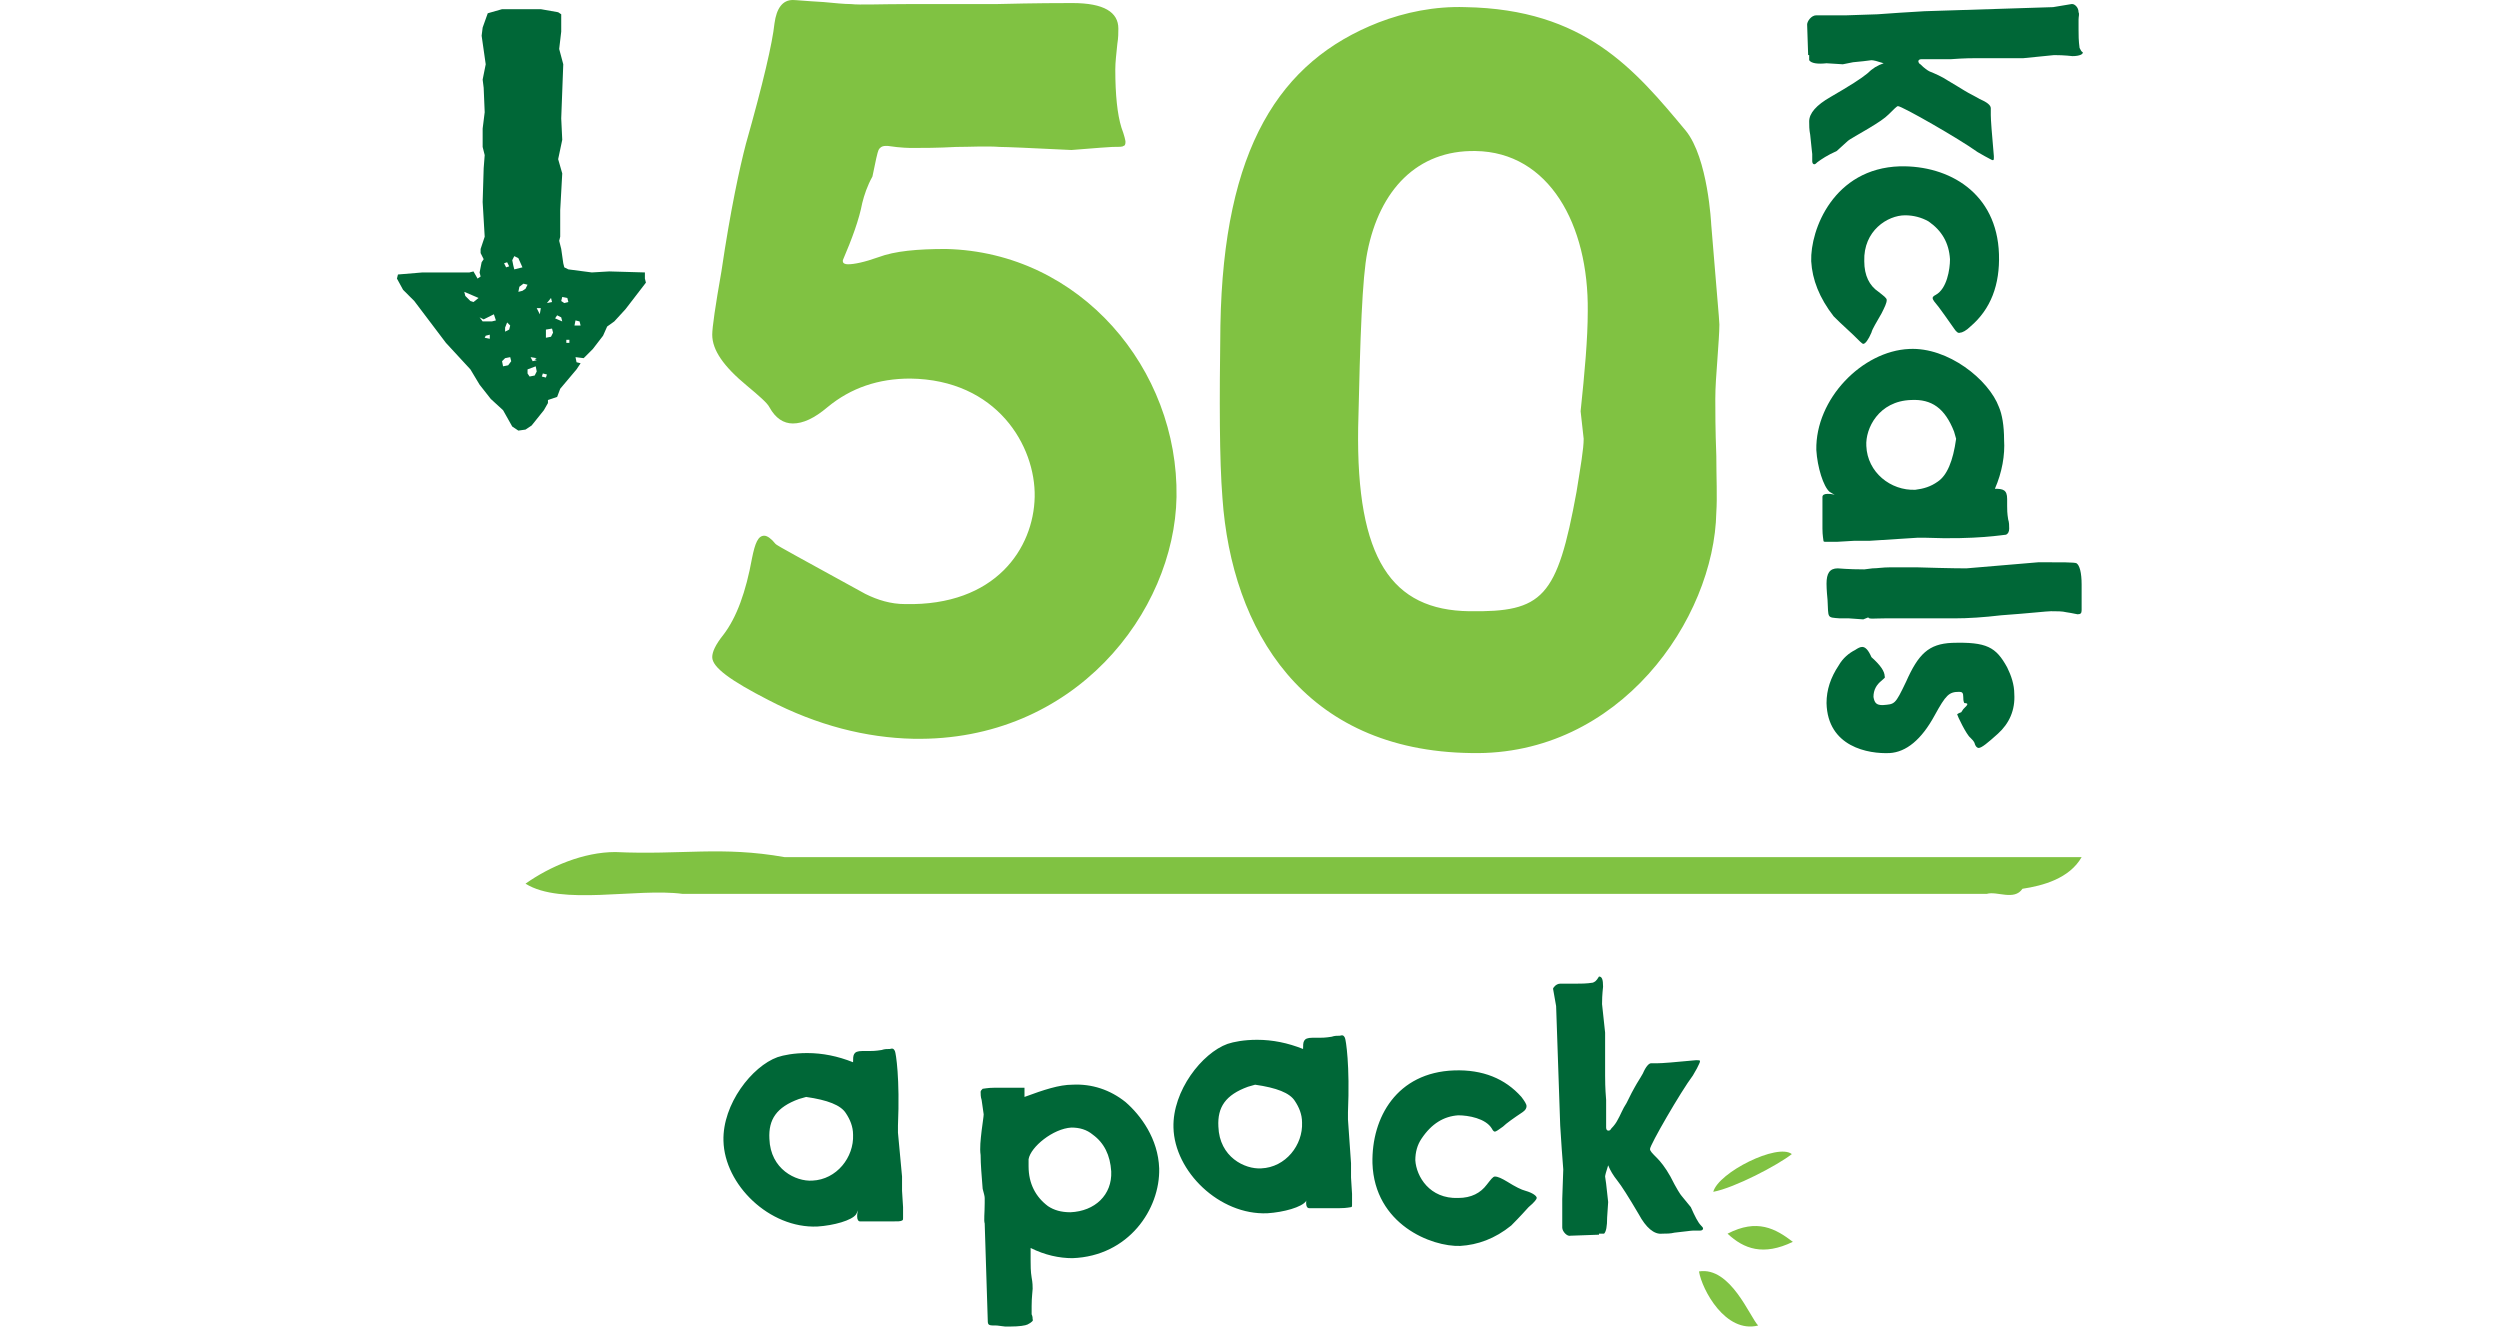 <?xml version="1.0" encoding="utf-8"?><svg enable-background="new 0 0 245 130" viewBox="0 0 245 130" xmlns="http://www.w3.org/2000/svg"><path d="m38.8 0h165.2v130h-165.2z" fill="none"/><path d="m156.1 96.3c-.6.1-1.2.1-1.7.1-.3 0-.6 0-.9 0s-.5 0-.6 0c-.4 0-.7.4-.7.5l.3 1.7.4 11.7c.1 1.6.2 3.1.3 4.3l-.1 2.9v2.8c0 .4.5.9.8.8l2.8-.1v-.1h.5c.2-.2.3-.7.3-1.6l.1-1.5-.1-.9-.1-.9-.1-.7c0-.1.1-.5.3-1.1.2.5.5 1 .9 1.5s1.1 1.6 2.1 3.3c.7 1.3 1.5 2 2.3 1.9.4 0 .8 0 1.2-.1 1-.1 1.6-.2 1.8-.2h.5.2c.2 0 .3-.1.3-.2s-.1-.2-.2-.3c-.3-.3-.6-.9-1-1.8l-.9-1.1c-.1-.1-.5-.7-1.1-1.9-.5-.9-1-1.5-1.3-1.8-.5-.5-.7-.7-.7-.9 0-.4 3-5.6 4.2-7.2l.4-.7c.2-.4.3-.6.3-.7s-.1-.1-.3-.1h-.1c-2.1.2-3.3.3-3.8.3-.1 0-.1 0-.2 0-.2 0-.4 0-.4 0-.2 0-.5.3-.8 1-.1.2-.3.5-.6 1-.1.2-.3.5-.5.9l-.5 1c-.4.6-.6 1.2-.9 1.7-.1.2-.3.5-.6.8-.1.2-.2.2-.3.2s-.2-.1-.2-.3 0-.4 0-.8c0-.3 0-.6 0-1.1v-.8c-.1-1.2-.1-2-.1-2.4 0-.5 0-1.9 0-4.2l-.3-2.8c0-1 .1-1.6.1-1.7 0-.7-.1-1-.4-1-.3.5-.4.5-.6.6m-13.2 13c1 0 2.7.3 3.3 1.3.1.2.2.3.3.3s.4-.2.8-.5c.3-.3 1-.8 1.9-1.4.3-.2.4-.4.4-.6s-.2-.5-.5-.9c-1.6-1.8-3.8-2.7-6.6-2.6-5.6.2-8.1 4.6-8 9.1.2 6 5.8 8.2 8.6 8.1 1.7-.1 3.4-.7 5-2 .2-.2.8-.8 1.7-1.8.6-.5.8-.8.8-.9 0-.2-.4-.5-1.1-.7-.4-.1-1-.4-1.8-.9-.5-.3-.9-.5-1.2-.5-.2 0-.4.3-.8.8-.6.8-1.5 1.3-2.8 1.3-2.8.1-4.1-2.1-4.2-3.7 0-.8.2-1.5.6-2.1 1-1.5 2.2-2.2 3.6-2.3m-19.9-3c2.1.3 3.4.8 3.9 1.6.4.6.7 1.3.7 2.1.1 2.2-1.6 4.4-4 4.5-1.6.1-4.1-1.1-4.2-4.1-.1-1.9.7-3.1 2.9-3.9zm5.1 11c-.1.3-.1.5-.1.6 0 .3.1.5.3.5h.3.4 2.3c.7 0 1-.1 1.1-.1s.1-.1.1-.3v-.2-.8l-.1-1.6v-1.4l-.3-4.3c0-.1 0-.4 0-.7.2-4.6-.2-7.1-.3-7.3s-.2-.3-.5-.2c-.3 0-.5 0-.8.1-.6.1-1 .1-1.2.1-.1 0-.2 0-.4 0h-.3c-.9 0-.9.4-.9 1.1-1.5-.6-3-.9-4.5-.9-1.3 0-2.3.2-2.9.4-2.5.9-5.4 4.6-5.3 8.2.1 4.3 4.5 8.6 9.2 8.4 1.6-.1 3.4-.6 3.8-1.2zm-23.1-6.8c.8 0 1.5.2 2.1.7 1.1.8 1.7 2 1.8 3.6.1 2.3-1.6 3.9-4 4-.9 0-1.6-.2-2.2-.6-1.2-.9-1.9-2.2-1.9-3.9 0-.2 0-.5 0-.7.2-1.2 2.4-3 4.2-3.1m-8.7 6c.1.4.2.7.2.9v.5c0 1-.1 1.7 0 2l.3 9.5c0 .5.1.5.9.5l.8.1h.5c.9 0 1.5-.1 1.7-.2.4-.2.6-.4.5-.5 0-.1 0-.3-.1-.5 0-.1 0-.2 0-.4 0-.1 0-.2 0-.4 0-.9.1-1.5.1-1.7s0-.6-.1-1.1c-.1-.6-.1-1.2-.1-1.7 0-.2 0-.6 0-1.2 1.4.7 2.8 1 4.1 1 5.5-.2 8.6-4.8 8.5-8.8-.1-2.9-1.8-5.2-3.3-6.5-1.5-1.2-3.3-1.8-5.2-1.7-1.3 0-2.8.5-4.7 1.2v-.2c0-.1 0-.1 0-.2v-.5h-.2-1.2c-.9 0-1.4 0-1.6 0-.6 0-1 .1-1.1.1-.1.1-.2.2-.2.3 0 .2 0 .5.1.8.1.8.2 1.3.2 1.4 0 .2-.1.8-.2 1.6-.1.9-.2 1.7-.1 2.4 0 .9.1 2 .2 3.3m-17.3-9c2.1.3 3.4.8 3.9 1.6.4.6.7 1.3.7 2.1.1 2.2-1.6 4.4-4 4.5-1.6.1-4.1-1.1-4.2-4.1-.1-1.9.7-3.1 2.9-3.9zm5.1 11.1c-.1.3-.1.5-.1.6 0 .3.1.5.3.5h.3.4 2.3c.7 0 1 0 1.1-.1.1 0 .1-.1.1-.3v-.2-.8l-.1-1.6v-1.4l-.4-4.3c0-.1 0-.4 0-.7.2-4.6-.2-7.1-.3-7.3s-.2-.3-.5-.2c-.3 0-.5 0-.8.1-.6.1-1 .1-1.2.1-.1 0-.2 0-.4 0h-.3c-.9 0-.9.4-.9 1.1-1.5-.6-3-.9-4.5-.9-1.3 0-2.3.2-2.9.4-2.5.9-5.4 4.6-5.3 8.2.1 4.3 4.5 8.6 9.2 8.4 1.6-.1 3.4-.6 3.8-1.2z" fill="#006737"/><path d="m38.8 0h165.2v130h-165.2z" fill="none"/><path d="m198.2 87.1c2-.3 4.6-1 5.8-3.1h-19.3-9.8-98c-6.2-1.1-10.1-.2-16.6-.5-3.1 0-6.4 1.4-8.8 3.1 3.5 2.2 10.9.4 15.4 1h127.8c1-.3 2.7.7 3.5-.5" fill="#80c242"/><path d="m38.8 0h165.2v130h-165.2z" fill="none"/><path d="m192.8 69c0 .1-.1.2-.4.5l-.2.3c-.3.1-.4.2-.4.2 0 .1.9 2 1.3 2.3.2.2.3.3.4.5.1.4.3.5.4.5.3 0 .9-.5 1.9-1.4 1.1-1 1.7-2.3 1.6-3.9 0-.9-.3-1.8-.7-2.6-1.1-2-2-2.5-5.4-2.4-2.3.1-3.3 1.1-4.5 3.8-1.1 2.3-1.1 2.2-2.3 2.3-.6 0-.8-.2-.9-.8 0-.7.3-1.2.8-1.6.2-.2.4-.3.3-.4 0-.5-.4-1.1-1.3-1.9-.3-.7-.6-1-.9-1-.2 0-.4.1-.7.3-.6.3-1.2.8-1.6 1.5-.8 1.2-1.2 2.4-1.2 3.7.1 4.3 4.1 5 6.2 4.9 1.6-.1 3.1-1.3 4.4-3.7 1.1-2 1.4-2.3 2.4-2.3.3 0 .4.1.4.5 0 .2 0 .4.1.6.3 0 .3.1.3.1m-8.1-8.4h6.8c1.4 0 2.9-.1 4.6-.3 2.8-.2 4.5-.4 4.9-.4.6 0 1.1 0 1.5.1.7.1 1 .2 1.1.2.3 0 .4-.1.4-.4v-.2c0-.1 0-.3 0-.5s0-.6 0-1 0-.6 0-.8c0-1.2-.2-1.9-.5-2.1-.2-.1-1.4-.1-3.7-.1l-7.1.6c-.1 0-1.6 0-4.8-.1-.9 0-1.8 0-2.7 0-.7 0-1.2.1-1.7.1l-.8.1c-1.6 0-2.5-.1-2.6-.1-.8 0-1.1.5-1.1 1.5 0 .1 0 .6.1 1.6.1 1.8-.1 1.7 1.2 1.8h.9l1.4.1.5-.2c0 .2.6.1 1.6.1m7-17.6c-.3 2.2-.9 3.6-1.8 4.2-.7.5-1.4.7-2.2.8-2.4.1-4.7-1.7-4.8-4.3-.1-1.7 1.2-4.4 4.4-4.5 2-.1 3.3.8 4.2 3.1zm-11.9 5.5c-.3-.1-.5-.1-.7-.1-.3 0-.5.1-.5.3v.3.4 2.4c0 .7.1 1.1.1 1.2s.1.1.3.1h.2.8l1.7-.1h1.5l4.7-.3h.8c5 .2 7.7-.3 7.9-.3.2-.1.3-.3.3-.6s0-.6-.1-.9c-.1-.6-.1-1-.1-1.3 0-.1 0-.2 0-.4v-.3c0-.9-.4-1-1.2-1 .7-1.6 1-3.3.9-4.8 0-1.4-.2-2.5-.5-3.2-1-2.7-5-5.9-8.8-5.7-4.6.2-9.2 4.9-9.1 9.9.1 1.7.7 3.6 1.3 4.1zm11.3-23.1c0 1-.3 2.9-1.4 3.5-.2.1-.3.2-.3.3 0 .2.2.4.6.9.3.4.8 1.1 1.5 2.1.2.3.4.5.6.4.2 0 .6-.2 1-.6 2-1.7 2.9-4.1 2.8-7.1-.2-6-4.9-8.7-9.7-8.6-6.5.2-8.8 6.2-8.7 9.3.1 1.8.8 3.6 2.2 5.4.2.2.8.8 1.9 1.8.6.6.9.9 1 .9.2 0 .5-.4.8-1.1.1-.4.5-1 1-1.9.3-.6.5-1 .5-1.3 0-.2-.3-.4-.8-.8-.9-.6-1.4-1.6-1.4-3-.1-3 2.3-4.5 4-4.5.8 0 1.6.2 2.3.6 1.3.9 2 2.1 2.1 3.7m12.7-20.7c-.1-.7-.1-1.3-.1-1.8 0-.3 0-.7 0-1s.1-.5 0-.7c0-.5-.4-.8-.6-.8h-.1l-1.8.3-12.6.4c-1.7.1-3.3.2-4.6.3l-3 .1h-3c-.5 0-.9.6-.9.9l.1 3h.1v.5c.2.3.8.4 1.7.3l1.6.1 1-.2 1-.1.8-.1c.2 0 .6.1 1.2.3-.6.2-1.1.5-1.6 1-.6.5-1.7 1.2-3.6 2.3-1.4.8-2.1 1.6-2.1 2.4 0 .4 0 .8.1 1.3.1 1.1.2 1.8.2 1.9v.5.2c0 .2.1.3.2.3s.2-.1.3-.2c.4-.3 1-.7 1.9-1.1l1.1-1c.1-.1.8-.5 2-1.2 1-.6 1.6-1 2-1.4.5-.5.8-.8.9-.8.4 0 6 3.2 7.8 4.5l.7.4c.4.2.7.4.8.4s.1-.1.1-.3v-.1c-.2-2.2-.3-3.6-.3-4 0-.1 0-.2 0-.2 0-.3 0-.4 0-.5 0-.3-.4-.6-1.1-.9-.2-.1-.5-.3-1.1-.6-.2-.1-.5-.3-1-.6l-1-.6c-.6-.4-1.3-.7-1.8-.9-.2-.1-.5-.3-.9-.7-.2-.1-.2-.3-.2-.3 0-.1.1-.2.3-.2h.9 1.2.8c1.3-.1 2.2-.1 2.6-.1h4.5l3-.3c1.1 0 1.7.1 1.8.1.7 0 1.1-.2 1-.4-.1 0-.2-.2-.3-.4" fill="#006737"/><path d="m38.8 0h165.2v130h-165.2z" fill="none"/><path d="m155.2 43c0 1-.3 2.7-.7 5.2-1.9 10.4-3.3 11.8-10.5 11.7-7.6-.1-11.1-5.1-10.9-18 .2-9 .4-14.7.9-17.2 1.2-6.1 4.9-10 10.6-9.9 7.2.1 11.1 7.2 11 15.7 0 2.7-.3 6-.7 9.8zm13 1.7c-.1-2.6-.1-4.5-.1-5.6 0-1.2.1-2.4.2-3.8.1-1.5.2-2.7.2-3.5 0-.4-.3-3.6-.8-9.8 0 0-.3-6.5-2.5-9.2-5-6-9.9-11.9-21.6-12.1-3-.1-5.9.5-8.5 1.5-9.7 3.8-15.2 12.3-15.5 29.7-.1 7.5-.1 13.1.2 16.9.9 12.9 7.9 24.8 24.4 25 14.5.3 23.8-13.1 24-23.6.1-1.5 0-3.4 0-5.5m-70.2-30.3c.6 0 2.9.1 7 .3 2.5-.2 3.8-.3 4-.3.7 0 1 0 1.1-.1.1 0 .2-.1.2-.4 0-.1-.1-.6-.4-1.4-.4-1.3-.6-3.2-.6-5.7 0-.7.1-1.5.2-2.5.1-.6.1-1.1.1-1.5 0-1.6-1.4-2.5-4.5-2.5-1 0-3.5 0-7.5.1 0 0-1.5 0-4.2 0-1.8 0-3.2 0-4.3 0-2.9 0-4.8.1-5.7 0-.7 0-1.6-.1-2.7-.2-1.8-.1-2.7-.2-3-.2-1 0-1.6.8-1.8 2.3-.2 1.9-1.1 5.8-2.8 11.8-.6 2.3-1.5 6.4-2.4 12.5-.6 3.4-.9 5.5-.9 6.2 0 1.5 1.1 3.1 3.4 5 1.2 1 2 1.7 2.2 2.1.6 1.1 1.4 1.6 2.3 1.6 1 0 2.1-.5 3.4-1.6 2.3-1.9 5-2.8 8.1-2.8 8.5.1 12.3 6.6 12.2 11.6s-3.8 10.7-12.7 10.5c-1.4 0-2.7-.4-3.9-1-5.8-3.2-8.8-4.8-8.8-4.9-.4-.5-.8-.8-1.1-.8-.6 0-.9.7-1.2 2.2-.6 3.3-1.5 5.8-2.8 7.5-.8 1-1.1 1.7-1.1 2.2 0 1 1.8 2.3 5.5 4.2 4.8 2.5 9.6 3.7 14.2 3.8 15.8.3 25.6-12.4 25.8-23.7.2-12.5-9.4-24-22.6-24.3-2.8 0-5 .2-6.6.8-1.4.5-2.4.7-3 .7-.3 0-.5-.1-.5-.3v-.1c.9-2.1 1.6-4 1.9-5.6.2-.8.5-1.7 1-2.6.3-1.5.5-2.4.6-2.6s.3-.4.7-.4h.2c1.3.2 2.2.2 2.4.2 1 0 2.5 0 4.3-.1 1.4 0 2.9-.1 4.3 0" fill="#80c242"/><path d="m53.1 36.9.1-.3.4.1-.1.3zm-1.4-.3v-.4l.8-.3.1.5-.2.4-.5.1zm-2.5-1.2.3-.3.5-.1.1.4-.3.4-.5.1zm2.8-.4.6.1-.2.1.2.1-.4.1zm3.5-1.7h.3v.3h-.3zm-8-.2.1-.2.4-.1v.4zm6-.8.6-.1.1.4-.2.4-.5.1zm-4-.2.2-.5.3.3-.1.4-.4.2zm6.9-.7.4.1.1.4h-.6zm-2-.2.2-.3.4.2.1.4zm-6-.4.2.6-.4.1h-.9l-.3-.4.4.2zm4.2-.6h.4l-.1.6zm1.4-1 .1.4-.5.1zm1 .3.1-.4.5.1.1.4-.4.1zm-8.9 0-.5-.5-.1-.4 1.4.6-.5.4zm4.8-1.4.4-.3.4.1-.2.4-.3.2-.4.1zm-1.5-2.3.3-.1.2.4-.3.1zm.9.2-.1-.5.2-.4.4.2.4.9-.8.2zm-1.1-25.1-1.4.4-.5 1.4-.1.8.4 2.8-.3 1.5.1.8.1 2.4-.2 1.6v1.8l.2.8-.1 1.3-.1 3.3.2 3.4-.4 1.2v.4l.3.6-.2.3-.2 1 .1.4-.3.2-.4-.7-.4.1h-4.6l-2.4.2-.1.4.6 1.1 1.1 1.1 3.1 4.1 2.4 2.6.9 1.5 1.1 1.4 1.2 1.1.9 1.6.6.4.7-.1.6-.4 1.2-1.5.4-.7v-.3l.9-.3.3-.8 1.6-1.9.4-.6-.4-.1-.1-.5.8.1.9-.9 1-1.3.4-.9.7-.5 1.1-1.2 2-2.6-.1-.4v-.6l-3.5-.1-1.7.1-2.3-.3-.4-.2-.1-.4-.2-1.4-.2-.8.1-.4v-2.6l.2-3.6-.4-1.4.4-1.9-.1-2.1.2-5.3-.4-1.5.2-1.7v-1.7l-.3-.2-1.7-.3z" fill="#006737"/><g fill="#80c242"><path d="m172.3 129.9c-3.2.8-5.5-3.5-5.8-5.3 3.1-.5 5 4.5 5.8 5.3"/><path d="m167.9 116.8c.5-1.9 6.3-4.8 7.7-3.7-1.4 1.1-5.6 3.3-7.7 3.7"/><path d="m175.7 121.7c-2.9 1.4-4.8.7-6.4-.8 2.9-1.5 4.7-.5 6.4.8"/></g></svg>